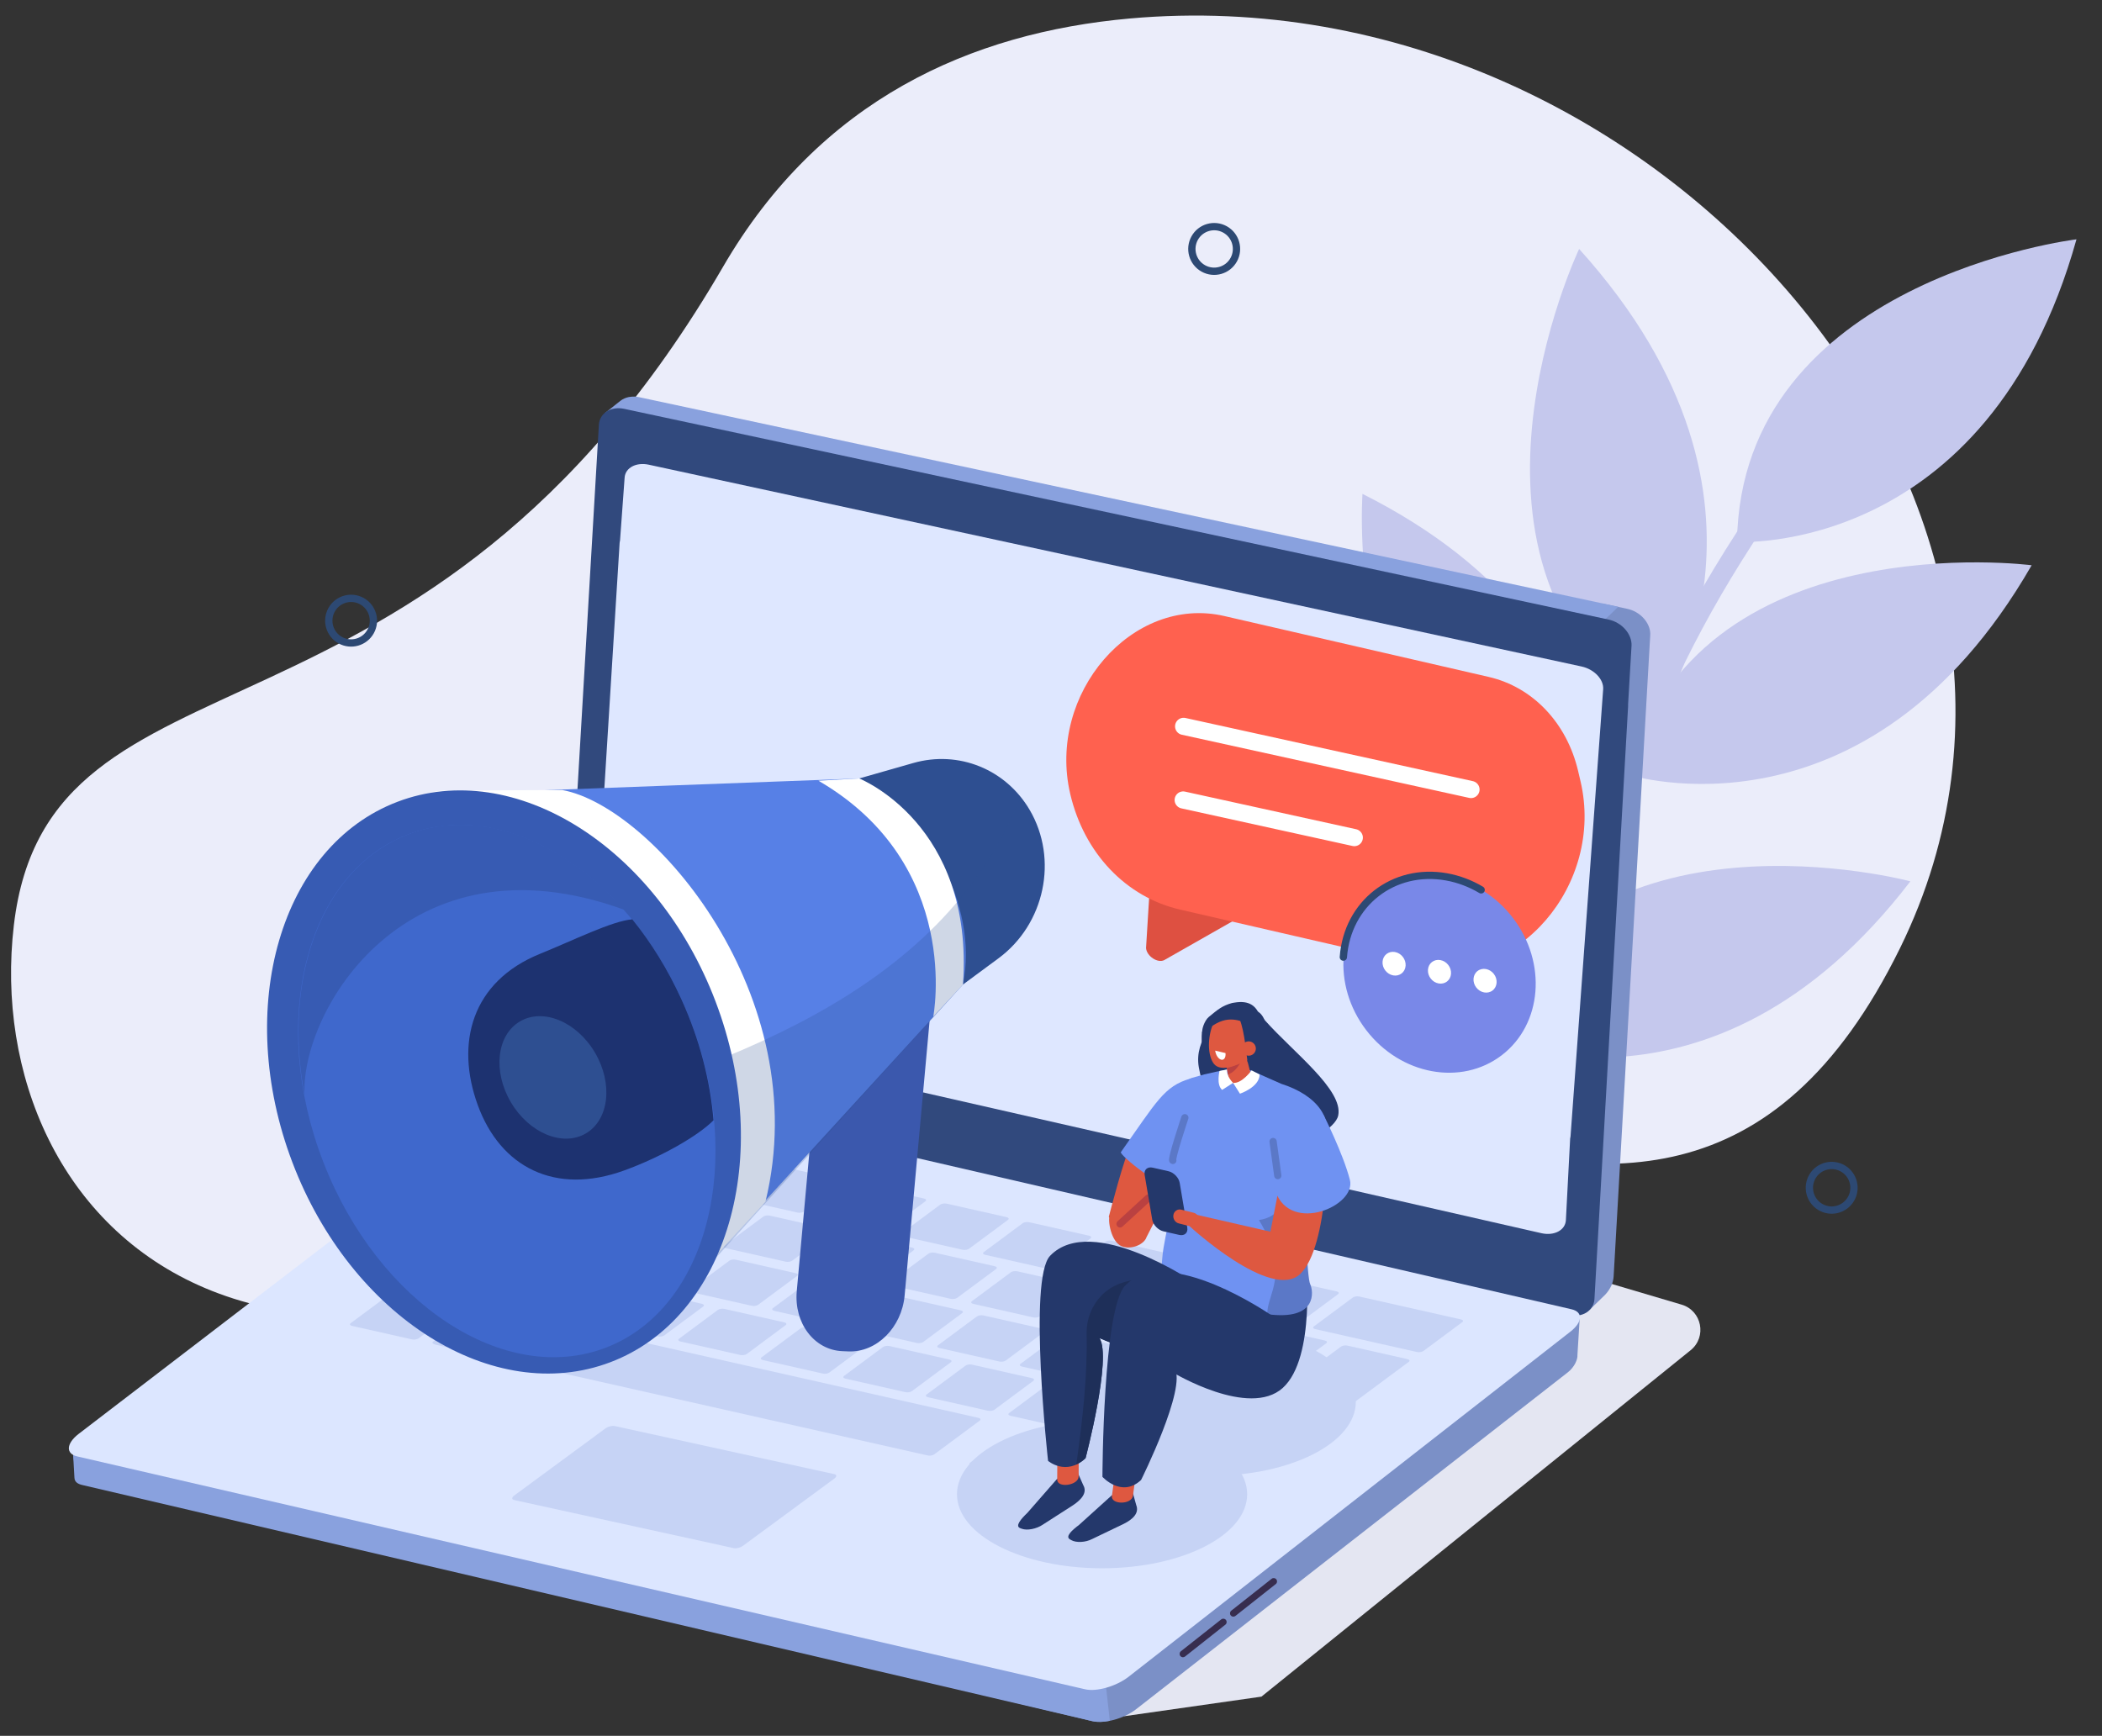 <?xml version="1.0" encoding="utf-8"?>
<!-- Generator: Adobe Illustrator 27.5.0, SVG Export Plug-In . SVG Version: 6.00 Build 0)  -->
<svg version="1.1" id="Layer_1" xmlns="http://www.w3.org/2000/svg" xmlns:xlink="http://www.w3.org/1999/xlink" x="0px" y="0px"
	 viewBox="0 0 1080 892" style="enable-background:new 0 0 1080 892;" xml:space="preserve">
<rect x="0" y="0" width="1080" height="892" fill="#333333" stroke="none"/>
<style type="text/css">
	.st0{fill:#EBEDFA;}
	
		.st1{fill-rule:evenodd;clip-rule:evenodd;fill:none;stroke:#2D4973;stroke-width:3.748;stroke-linecap:round;stroke-miterlimit:10;}
	.st2{fill:#C5C8ED;}
	.st3{fill:#E4E6F2;}
	.st4{fill:#7B90C7;}
	.st5{fill:#89A1DE;}
	.st6{fill:#31497D;}
	.st7{fill:#DCE6FF;}
	.st8{fill:#C6D3F5;}
	.st9{fill:#DEE7FF;}
	.st10{fill:#372D4F;}
	.st11{fill:#3B58AD;}
	.st12{fill:#2E4F91;}
	.st13{fill:#5780E6;}
	.st14{fill:#FFFFFF;}
	.st15{opacity:0.23;fill:#2E4F91;}
	.st16{fill:#375BB3;}
	.st17{fill:#3F68CC;}
	.st18{fill:#1D3270;}
	.st19{fill:#DE5840;}
	.st20{fill:#24386B;}
	.st21{fill:#6F92F2;}
	.st22{fill:#BA4141;}
	.st23{fill:#5B78C7;}
	.st24{fill:#1E2F59;}
	.st25{fill:none;stroke:#BA4141;stroke-width:3.724;stroke-linecap:round;stroke-linejoin:round;stroke-miterlimit:10;}
	.st26{fill:none;stroke:#5B78C7;stroke-width:3.724;stroke-linecap:round;stroke-linejoin:round;stroke-miterlimit:10;}
	.st27{fill:#DE5041;}
	.st28{fill:#FF614F;}
	.st29{fill:none;stroke:#FFFFFF;stroke-width:8.806;stroke-linecap:round;stroke-linejoin:round;stroke-miterlimit:10;}
	.st30{fill:#7988E8;}
	.st31{fill:none;stroke:#2D4973;stroke-width:3.748;stroke-linecap:round;stroke-miterlimit:10;}
</style>
<path class="st0" d="M976.19,487.3c112.19-228-124.51-502.04-395.67-477.8c-81.74,7.31-159.13,41.71-209.03,127.61
	C217.94,401.43,25,323.11,7.12,475.44s130.65,315.41,449.57,89.33C616.66,451.38,847.9,748.01,976.19,487.3z"/>
<ellipse transform="matrix(0.485 -0.875 0.875 0.485 -186.088 321.971)" class="st1" cx="180.24" cy="318.93" rx="11.46" ry="11.46"/>
<ellipse transform="matrix(0.485 -0.875 0.875 0.485 209.267 611.481)" class="st1" cx="623.65" cy="128.12" rx="11.46" ry="11.46"/>
<ellipse transform="matrix(0.344 -0.939 0.939 0.344 44.723 1283.914)" class="st1" cx="940.77" cy="609.97" rx="11.46" ry="11.46"/>
<g>
	<g>
		<path class="st2" d="M892.46,278.48c0,0,128.75,7.82,174.43-155.5C1066.89,122.99,894.35,143.77,892.46,278.48z"/>
	</g>
	<g>
		<path class="st2" d="M819.17,454.82c0,0,32.38-124.85-119.13-201.03C700.05,253.79,687.34,427.12,819.17,454.82z"/>
	</g>
	<g>
		<path class="st2" d="M836.43,398.06c0,0,122.83,39.38,207.43-107.59C1043.86,290.46,871.53,267.99,836.43,398.06z"/>
	</g>
	<g>
		<path class="st2" d="M761.74,532.28c0,0,116.61,55.18,219.81-79.39C981.55,452.89,813.63,407.96,761.74,532.28z"/>
	</g>
	<g>
		<path class="st2" d="M851.34,368.67c0,0,78.72-109.31-39.99-240.74C811.34,127.93,733.46,291.86,851.34,368.67z"/>
	</g>
	<g>
		<path class="st2" d="M805.73,510.32c-0.16-0.02-0.32-0.05-0.48-0.08c-2.7-0.61-4.4-3.29-3.79-5.99
			c25.72-114.51,53.16-188.34,139.52-298.24c1.71-2.18,4.85-2.56,7.05-0.84c2.17,1.71,2.55,4.86,0.84,7.04
			c-85.18,108.38-112.24,181.23-137.63,294.24C810.67,508.98,808.26,510.64,805.73,510.32z"/>
	</g>
</g>
<g>
	<path class="st3" d="M577.57,881.92l70.56-10.07l220.51-178.01c8.46-6.83,5.78-20.34-4.64-23.43L760.9,639.9L577.57,881.92z"/>
	<path class="st4" d="M847.9,325.62c-0.02-1.37-0.34-2.72-0.87-3.98c0-0.01-0.01-0.02-0.01-0.03c-1.46-3.44-4.36-6.17-7.74-7.7
		c-0.72-0.33-1.47-0.6-2.24-0.81c-0.27-0.08-0.54-0.15-0.82-0.21c-0.04-0.01-12.21-2.61-12.25-2.62l-13.19,10.77
		c1.97,0.46,13.87,2.04,15.55,3.16c5.04,2.28,9.19,7.44,8.56,13.21l-2.22,37.79c-0.77-0.16-8.93,11.64-8.67,11.78
		c0.03,0.02-8.02,281.82-8.02,281.82c-0.08,1.28-0.14,4.94,1.05,3.99l7.73-7.5c2.6-2.77,4.13-6.08,4.32-9.34l18.62-326.34
		c0.09-1.74,0.22-3.18,0.2-3.93C847.91,325.67,847.9,325.65,847.9,325.62z"/>
	<path class="st5" d="M831.47,311.81L330.22,204.49h0c0,0-0.02-0.01-0.03-0.01l-0.75-0.16l-0.01,0c-1.79-0.4-2.83-0.58-4.53-0.51
		l-0.01,0c-0.59,0.03-1.18,0.1-1.76,0.21c-1.6,0.32-3.14,0.98-4.42,1.99l-7.96,6.32c0,0,3.44,1.54,7.58,2.66l0,0l502.02,107.49
		L831.47,311.81z M325.66,206.39L325.66,206.39L325.66,206.39L325.66,206.39z"/>
	<path class="st6" d="M826.49,318.38L320.76,210.1c-6.86-1.47-12.71,2.21-13.06,8.23l-16.02,272.91c-0.02,0.3-0.01,0.6,0,0.91
		l-3.81,61.96c-0.35,6.02,5.71,11.91,12.57,13.38l505.72,108.28c6.86,1.47,12.71-2.21,13.06-8.23l17.29-304.56
		c0.02-0.36,0.02-0.72,0-1.08l1.76-29.97C838.63,325.91,833.36,319.85,826.49,318.38z"/>
	<path class="st4" d="M811.74,675.83l-15.85,16.35l-4.8-7.01l-497.6-114.99c-5.99-1.38-17.36,1.85-23.69,6.8L72.58,730.38
		l-0.25-2.82L42.16,748.5l-4.54-0.41l1.71,12.22c0.73,2.58,2.88-0.54,4.91-0.07l517.04,124.23c5.99,1.39,16.11-1.21,22.44-6.15
		l221.79-173.1c3.46-2.7,5.16-6.71,4.97-8.89L811.74,675.83z"/>
	<path class="st5" d="M293.49,570.18c-5.99-1.38-17.36,1.85-23.69,6.8L72.58,730.38l-0.25-2.82L42.16,748.5l-4.77-4.22l0.85,14.98
		c0.04,2.47,2.04,3.38,4.07,3.85l518.97,121.35c2.47,0.57,5.63,0.47,8.94-0.2l-13.89-124.76
		C559.79,756.82,293.49,570.18,293.49,570.18z"/>
	<path class="st7" d="M557.51,868.07L39.7,748.42c-5.99-1.38-5.72-6.56,0.61-11.51L271.45,559.8c6.33-4.94,17.29-6.87,23.28-5.48
		L807.46,672.8c5.99,1.38,5.72,6.56-0.61,11.51L579.92,861.6C573.59,866.55,563.5,869.46,557.51,868.07z"/>
	<g>
		<g>
			<path class="st8" d="M328.49,603.55c-0.72,0.53-2.21,0.77-3.32,0.52l-30.8-6.94c-1.11-0.25-1.43-0.89-0.71-1.42l19.97-14.82
				c0.72-0.54,2.21-0.77,3.32-0.52l30.8,6.93c1.11,0.25,1.43,0.89,0.7,1.42L328.49,603.55z"/>
			<path class="st8" d="M364.81,638.33c-0.73,0.54-2.21,0.77-3.33,0.52l-30.79-6.93c-1.11-0.25-1.42-0.89-0.69-1.43l19.97-14.82
				c0.71-0.53,2.19-0.76,3.3-0.51l30.79,6.93c1.13,0.25,1.43,0.89,0.72,1.42L364.81,638.33z"/>
			<path class="st8" d="M347.35,661c-0.72,0.54-2.21,0.76-3.31,0.51l-30.8-6.94c-1.09-0.25-1.44-0.88-0.71-1.42l19.98-14.82
				c0.71-0.52,2.22-0.75,3.31-0.51l30.8,6.94c1.11,0.25,1.42,0.89,0.72,1.41L347.35,661z"/>
			<path class="st8" d="M299.09,676.73c-0.71,0.53-2.2,0.76-3.31,0.52l-30.8-6.94c-1.1-0.25-1.41-0.89-0.7-1.42l19.97-14.82
				c0.72-0.53,2.22-0.77,3.31-0.52l30.8,6.94c1.1,0.25,1.41,0.89,0.69,1.42L299.09,676.73z"/>
			<path class="st8" d="M215.01,687.76c-0.72,0.53-2.21,0.77-3.32,0.52l-30.79-6.93c-1.11-0.25-1.43-0.89-0.71-1.42l23.45-17.4
				c0.7-0.52,2.21-0.76,3.32-0.51l30.8,6.94c1.11,0.25,1.41,0.9,0.71,1.42L215.01,687.76z"/>
			<path class="st8" d="M268.11,699.71c-0.72,0.53-2.49,0.7-3.95,0.37L223.82,691c-1.44-0.33-2.05-1.03-1.33-1.56l23.45-17.4
				c0.7-0.52,2.49-0.7,3.94-0.37l40.35,9.09c1.46,0.33,2.04,1.04,1.34,1.56L268.11,699.71z"/>
			<path class="st8" d="M533.17,759.58c-0.6,0.44-1.99,0.6-3.1,0.35l-30.77-6.93c-1.12-0.25-1.55-0.82-0.95-1.26l8.67-6.43
				c0.59-0.44,2-0.6,3.12-0.35l30.77,6.93c1.11,0.25,1.52,0.82,0.93,1.26L533.17,759.58z"/>
			<path class="st8" d="M574.33,769.36c-0.6,0.44-1.99,0.6-3.1,0.35l-30.77-6.93c-1.12-0.25-1.55-0.82-0.95-1.26l8.67-6.43
				c0.59-0.44,2-0.6,3.12-0.35l30.77,6.93c1.11,0.25,1.52,0.82,0.93,1.26L574.33,769.36z"/>
			<path class="st8" d="M617.94,778.71c-0.58,0.43-1.95,0.57-3.06,0.32l-30.78-6.93c-1.1-0.25-1.56-0.8-0.98-1.23l8.35-6.2
				c0.57-0.42,1.97-0.57,3.07-0.32l30.78,6.93c1.11,0.25,1.54,0.81,0.97,1.23L617.94,778.71z"/>
			<path class="st8" d="M590.77,757.42c-0.58,0.43-1.95,0.57-3.06,0.32l-30.78-6.93c-1.1-0.25-1.56-0.8-0.98-1.23l8.35-6.2
				c0.57-0.42,1.97-0.57,3.07-0.32l30.78,6.93c1.11,0.25,1.54,0.81,0.97,1.23L590.77,757.42z"/>
			<path class="st8" d="M479.94,747.4c-0.72,0.53-2.22,0.76-3.33,0.51l-200.39-45.13c-1.09-0.25-1.43-0.89-0.71-1.42l23.45-17.4
				c0.7-0.52,2.23-0.76,3.32-0.51l200.39,45.13c1.11,0.25,1.43,0.9,0.73,1.42L479.94,747.4z"/>
			<path class="st8" d="M262.53,694.79c-0.04,0.03-0.19,0.04-0.32,0.01l-23.54-5.3c-0.13-0.03-0.2-0.08-0.16-0.11l1.46-1.08
				c0.04-0.03,0.19-0.04,0.32-0.01l23.54,5.3c0.13,0.03,0.2,0.08,0.16,0.11L262.53,694.79z"/>
			<path class="st8" d="M202.13,679.06c-0.04,0.03-0.13,0.05-0.18,0.04l-9.99-2.25c-0.05-0.01-0.06-0.05-0.02-0.08l1.46-1.08
				c0.04-0.03,0.13-0.05,0.18-0.04l9.99,2.25c0.06,0.01,0.06,0.05,0.02,0.08L202.13,679.06z"/>
			<path class="st8" d="M341.3,686.22c-0.71,0.53-2.2,0.76-3.32,0.51l-30.79-6.93c-1.09-0.25-1.43-0.89-0.71-1.42l19.97-14.82
				c0.72-0.53,2.23-0.76,3.33-0.52l30.79,6.93c1.12,0.25,1.42,0.89,0.71,1.43L341.3,686.22z"/>
			<path class="st8" d="M383.7,695.77c-0.71,0.53-2.21,0.76-3.31,0.52l-30.79-6.93c-1.1-0.25-1.43-0.89-0.72-1.42l19.97-14.82
				c0.72-0.53,2.22-0.77,3.33-0.52l30.79,6.93c1.09,0.25,1.41,0.89,0.69,1.42L383.7,695.77z"/>
			<path class="st8" d="M426.1,705.32c-0.71,0.53-2.21,0.76-3.31,0.52L392,698.9c-1.1-0.25-1.41-0.89-0.7-1.42l19.97-14.82
				c0.72-0.53,2.21-0.77,3.31-0.52l30.8,6.94c1.1,0.25,1.41,0.89,0.69,1.42L426.1,705.32z"/>
			<path class="st8" d="M468.51,714.87c-0.71,0.53-2.2,0.77-3.31,0.52l-30.8-6.94c-1.11-0.25-1.43-0.89-0.71-1.42l19.97-14.82
				c0.72-0.53,2.21-0.77,3.33-0.52l30.8,6.94c1.11,0.25,1.41,0.89,0.7,1.42L468.51,714.87z"/>
			<path class="st8" d="M510.92,724.42c-0.71,0.53-2.22,0.76-3.33,0.51L476.8,718c-1.1-0.25-1.41-0.89-0.7-1.42l19.97-14.82
				c0.72-0.53,2.21-0.77,3.31-0.52l30.79,6.93c1.11,0.25,1.44,0.9,0.72,1.43L510.92,724.42z"/>
			<path class="st8" d="M553.32,733.95c-0.71,0.53-2.21,0.76-3.32,0.51l-30.79-6.93c-1.11-0.25-1.43-0.89-0.71-1.42l19.97-14.82
				c0.72-0.53,2.22-0.77,3.33-0.52l30.79,6.93c1.1,0.25,1.42,0.89,0.7,1.42L553.32,733.95z"/>
			<path class="st8" d="M648.83,755.46c-0.71,0.53-2.21,0.76-3.32,0.51l-83.9-18.89c-1.11-0.25-1.42-0.89-0.71-1.42l19.97-14.82
				c0.72-0.53,2.21-0.77,3.32-0.52l83.9,18.89c1.11,0.25,1.42,0.89,0.7,1.42L648.83,755.46z"/>
			<path class="st8" d="M389.55,670.49c-0.72,0.54-2.18,0.77-3.3,0.52l-30.8-6.94c-1.11-0.25-1.43-0.88-0.7-1.42l19.98-14.82
				c0.71-0.52,2.19-0.76,3.3-0.51l30.8,6.94c1.11,0.25,1.41,0.89,0.7,1.41L389.55,670.49z"/>
			<path class="st8" d="M431.96,680.04c-0.72,0.54-2.21,0.76-3.31,0.51l-30.81-6.94c-1.1-0.25-1.42-0.88-0.7-1.41l19.98-14.82
				c0.71-0.52,2.2-0.76,3.29-0.51l30.81,6.94c1.1,0.25,1.42,0.89,0.71,1.41L431.96,680.04z"/>
			<path class="st8" d="M474.36,689.59c-0.72,0.54-2.21,0.76-3.31,0.51l-30.79-6.93c-1.09-0.25-1.44-0.88-0.72-1.42l19.98-14.82
				c0.71-0.52,2.22-0.75,3.32-0.51l30.79,6.93c1.1,0.25,1.42,0.89,0.72,1.41L474.36,689.59z"/>
			<path class="st8" d="M516.76,699.13c-0.72,0.54-2.2,0.76-3.31,0.51l-30.79-6.93c-1.11-0.25-1.44-0.88-0.71-1.42l19.98-14.82
				c0.71-0.52,2.2-0.76,3.31-0.51l30.79,6.93c1.1,0.25,1.42,0.89,0.71,1.41L516.76,699.13z"/>
			<path class="st8" d="M559.18,708.67c-0.72,0.54-2.21,0.76-3.31,0.51l-30.81-6.94c-1.11-0.25-1.43-0.88-0.7-1.42l19.98-14.82
				c0.71-0.52,2.19-0.76,3.3-0.51l30.81,6.94c1.1,0.25,1.42,0.89,0.71,1.41L559.18,708.67z"/>
			<path class="st8" d="M601.57,718.22c-0.72,0.54-2.2,0.76-3.3,0.51l-30.78-6.93c-1.12-0.25-1.45-0.88-0.72-1.42l19.98-14.82
				c0.71-0.52,2.2-0.76,3.32-0.51l30.78,6.93c1.1,0.25,1.41,0.89,0.71,1.41L601.57,718.22z"/>
			<path class="st8" d="M643.97,727.77c-0.72,0.54-2.2,0.76-3.3,0.51l-30.81-6.94c-1.1-0.25-1.42-0.88-0.69-1.41l19.98-14.82
				c0.71-0.52,2.19-0.76,3.29-0.51l30.81,6.94c1.1,0.25,1.41,0.89,0.71,1.41L643.97,727.77z"/>
			<path class="st8" d="M407.02,647.82c-0.73,0.54-2.21,0.77-3.33,0.52l-30.79-6.93c-1.1-0.25-1.41-0.88-0.68-1.42l19.97-14.82
				c0.71-0.53,2.2-0.76,3.29-0.51l30.79,6.93c1.11,0.25,1.42,0.89,0.71,1.42L407.02,647.82z"/>
			<path class="st8" d="M449.41,657.36c-0.73,0.54-2.22,0.77-3.31,0.52l-30.79-6.93c-1.11-0.25-1.43-0.89-0.7-1.43l19.97-14.82
				c0.71-0.53,2.2-0.76,3.31-0.51l30.79,6.93c1.1,0.25,1.41,0.89,0.7,1.41L449.41,657.36z"/>
			<path class="st8" d="M491.82,666.91c-0.73,0.54-2.22,0.77-3.33,0.52l-30.79-6.93c-1.1-0.25-1.41-0.89-0.69-1.43l19.97-14.82
				c0.71-0.53,2.2-0.76,3.3-0.51l30.79,6.93c1.12,0.25,1.43,0.89,0.72,1.42L491.82,666.91z"/>
			<path class="st8" d="M534.21,676.46c-0.73,0.54-2.2,0.77-3.31,0.52l-30.8-6.94c-1.11-0.25-1.43-0.89-0.7-1.43l19.97-14.82
				c0.71-0.53,2.2-0.76,3.31-0.51l30.8,6.94c1.11,0.25,1.41,0.89,0.7,1.41L534.21,676.46z"/>
			<path class="st8" d="M576.63,686c-0.73,0.54-2.22,0.77-3.31,0.53l-30.8-6.94c-1.11-0.25-1.42-0.89-0.69-1.43l19.97-14.82
				c0.71-0.53,2.19-0.76,3.31-0.51l30.8,6.94c1.09,0.25,1.4,0.89,0.7,1.41L576.63,686z"/>
			<path class="st8" d="M619.04,695.55c-0.73,0.54-2.22,0.77-3.34,0.52l-30.79-6.93c-1.09-0.25-1.42-0.89-0.69-1.43l19.97-14.82
				c0.71-0.53,2.21-0.76,3.3-0.51l30.79,6.93c1.12,0.25,1.43,0.89,0.72,1.42L619.04,695.55z"/>
			<path class="st8" d="M661.43,705.09c-0.73,0.54-2.22,0.77-3.32,0.52l-30.8-6.94c-1.11-0.25-1.42-0.89-0.69-1.43l19.97-14.82
				c0.71-0.53,2.2-0.76,3.31-0.51l30.8,6.94c1.1,0.25,1.41,0.89,0.71,1.41L661.43,705.09z"/>
			<path class="st8" d="M322.41,628.78c-0.73,0.54-2.22,0.77-3.33,0.52l-52.21-11.76c-1.11-0.25-1.43-0.89-0.7-1.43l19.97-14.82
				c0.71-0.53,2.2-0.76,3.31-0.51l52.21,11.76c1.11,0.25,1.43,0.89,0.72,1.42L322.41,628.78z"/>
			<path class="st8" d="M731.34,694.24c-0.72,0.53-2.21,0.77-3.32,0.52L675.8,683c-1.09-0.25-1.42-0.89-0.7-1.42l19.97-14.82
				c0.72-0.54,2.23-0.76,3.32-0.52L750.6,678c1.11,0.25,1.43,0.89,0.7,1.42L731.34,694.24z"/>
			<path class="st8" d="M304.94,651.45c-0.72,0.54-2.19,0.76-3.31,0.51l-62.25-14.02c-1.11-0.25-1.44-0.88-0.71-1.42l19.98-14.82
				c0.71-0.52,2.2-0.76,3.31-0.51l62.25,14.02c1.12,0.25,1.42,0.89,0.72,1.41L304.94,651.45z"/>
			<path class="st8" d="M256.7,667.19c-0.71,0.53-2.21,0.76-3.32,0.51l-41.5-9.35c-1.11-0.25-1.42-0.89-0.71-1.42l19.97-14.82
				c0.72-0.53,2.21-0.77,3.32-0.52l41.5,9.35c1.11,0.25,1.42,0.89,0.71,1.43L256.7,667.19z"/>
			<path class="st8" d="M370.88,613.1c-0.72,0.53-2.2,0.77-3.33,0.52l-30.77-6.93c-1.11-0.25-1.43-0.89-0.71-1.42l19.97-14.82
				c0.72-0.54,2.21-0.77,3.32-0.52l30.77,6.93c1.12,0.25,1.44,0.89,0.71,1.43L370.88,613.1z"/>
			<path class="st8" d="M413.1,622.59c-0.72,0.53-2.22,0.77-3.33,0.52l-30.8-6.93c-1.1-0.25-1.42-0.89-0.7-1.42l19.97-14.82
				c0.72-0.54,2.22-0.77,3.32-0.52l30.8,6.94c1.11,0.25,1.43,0.89,0.71,1.42L413.1,622.59z"/>
			<path class="st8" d="M455.48,632.13c-0.72,0.53-2.19,0.77-3.31,0.52l-30.79-6.93c-1.1-0.25-1.42-0.89-0.7-1.42l19.97-14.82
				c0.72-0.54,2.21-0.77,3.31-0.52l30.79,6.93c1.11,0.25,1.42,0.88,0.69,1.42L455.48,632.13z"/>
			<path class="st8" d="M497.9,641.69c-0.72,0.53-2.22,0.77-3.32,0.52l-30.78-6.93c-1.12-0.25-1.43-0.89-0.71-1.42l19.97-14.82
				c0.72-0.54,2.21-0.77,3.33-0.52l30.78,6.93c1.11,0.25,1.43,0.89,0.71,1.42L497.9,641.69z"/>
			<path class="st8" d="M540.29,651.23c-0.72,0.53-2.19,0.77-3.31,0.52l-30.79-6.93c-1.12-0.25-1.43-0.89-0.71-1.42l19.97-14.82
				c0.72-0.54,2.21-0.77,3.33-0.52l30.79,6.93c1.12,0.25,1.41,0.88,0.69,1.42L540.29,651.23z"/>
			<path class="st8" d="M582.71,660.77c-0.72,0.53-2.22,0.77-3.31,0.52l-30.81-6.94c-1.1-0.25-1.41-0.89-0.69-1.42l19.97-14.82
				c0.72-0.54,2.21-0.77,3.31-0.52l30.81,6.94c1.1,0.25,1.42,0.88,0.69,1.42L582.71,660.77z"/>
			<path class="st8" d="M625.12,670.32c-0.72,0.53-2.21,0.77-3.32,0.52L591,663.9c-1.11-0.25-1.43-0.89-0.71-1.43l19.97-14.82
				c0.72-0.54,2.22-0.77,3.33-0.52l30.79,6.93c1.11,0.25,1.43,0.89,0.7,1.42L625.12,670.32z"/>
			<path class="st8" d="M667.5,679.86c-0.72,0.53-2.2,0.77-3.3,0.52l-30.82-6.94c-1.09-0.25-1.41-0.88-0.69-1.42l19.97-14.82
				c0.72-0.54,2.21-0.77,3.3-0.52l30.82,6.94c1.1,0.25,1.41,0.88,0.69,1.42L667.5,679.86z"/>
			<path class="st8" d="M692.3,691.47c-0.51-0.11-1.14-0.14-1.8-0.03c-0.65,0.1-1.16,0.3-1.5,0.55l-19.97,14.82
				c-0.34,0.25-0.49,0.54-0.35,0.82c0.15,0.27,0.52,0.49,1.03,0.6l8.04,1.81l-26.19,19.43c-0.34,0.25-0.47,0.55-0.33,0.82
				c0.14,0.28,0.52,0.48,1.04,0.6l20.75,4.67c0.52,0.12,1.15,0.14,1.8,0.04c0.65-0.1,1.18-0.3,1.52-0.55l47.48-35.23
				c0.34-0.25,0.47-0.54,0.32-0.81c-0.14-0.28-0.52-0.49-1.04-0.61L692.3,691.47z"/>
			<path class="st8" d="M251.06,660.37c-0.04,0.03-0.19,0.04-0.32,0.01l-23.54-5.3c-0.13-0.03-0.2-0.08-0.16-0.11l1.46-1.08
				c0.04-0.03,0.19-0.04,0.32-0.01l23.54,5.3c0.13,0.03,0.2,0.08,0.16,0.11L251.06,660.37z"/>
		</g>
	</g>
	<path class="st8" d="M377.02,795.55l-112.87-24.73c-1.31-0.29-1.3-1.31,0-2.27l46.92-34.53c1.31-0.96,3.45-1.52,4.75-1.23
		l112.87,24.73c1.31,0.29,1.3,1.31,0,2.27l-46.92,34.53C380.47,795.28,378.33,795.84,377.02,795.55z"/>
	<path class="st9" d="M812.59,342.49L333.37,238.8c-6.5-1.41-12.07,1.55-12.44,6.61l-2.35,32.22c-0.1,0.39-0.18,0.79-0.21,1.2
		l-14.37,230.95c-0.37,5.06,7.3,14.54,13.8,15.95l474.3,108c6.5,1.41,12.08-1.55,12.44-6.61l2.2-42.13c0.1-0.39,0.18-0.79,0.21-1.21
		L823.7,354.2C824.07,349.14,819.1,343.9,812.59,342.49z"/>
	<path class="st10" d="M633.71,830.75c-0.52,0.01-1.03-0.22-1.37-0.65c-0.59-0.75-0.46-1.83,0.28-2.42l20.73-16.38
		c0.75-0.59,1.83-0.46,2.42,0.28c0.59,0.75,0.46,1.83-0.28,2.42l-20.73,16.38C634.45,830.63,634.08,830.75,633.71,830.75z"/>
	<path class="st10" d="M607.82,851.61c-0.52,0.01-1.03-0.22-1.37-0.65c-0.59-0.75-0.46-1.83,0.28-2.42l20.73-16.38
		c0.75-0.59,1.83-0.46,2.42,0.28c0.59,0.75,0.46,1.83-0.28,2.42l-20.73,16.38C608.56,851.48,608.18,851.6,607.82,851.61z"/>
</g>
<g>
	<path class="st11" d="M432.79,694.32l3.18,0.13c14.43,0.59,27.33-12.28,28.83-28.74l12.82-141.1c1.5-16.46-8.99-30.28-23.41-30.86
		l-3.18-0.13c-14.43-0.59-27.33,12.28-28.83,28.74l-12.82,141.1C407.88,679.92,418.36,693.73,432.79,694.32z"/>
	<path class="st12" d="M441.45,400.03l27.79-7.94c23.24-6.64,47.51,3.15,59.81,24.11l0,0c14.81,25.25,7.79,58.66-16.02,76.24
		l-18.27,13.49L441.45,400.03z"/>
	<path class="st13" d="M227.9,408l213.55-7.97c33.58,17.28,61.77,64.5,53.32,105.91l-169.3,185.09c-4.14,5.03-13.38,6.82-15.13,2.92
		L187.99,431.87C186.25,427.97,221.45,407.88,227.9,408z"/>
	<path class="st14" d="M227.65,406.26l61.24-0.28c46.4,8.34,130.15,105.7,104.41,211.54l-67.83,73.51
		c-4.14,5.03-13.38,6.82-15.13,2.92L188.41,422.18C186.67,418.28,221.21,406.14,227.65,406.26z"/>
	<path class="st14" d="M441.45,400.03c0,0,59.17,23.29,53.32,105.91l-15.27,16.52c0,0,15.29-78.12-58.98-121.27L441.45,400.03z"/>
	<path class="st15" d="M511.57,491.04c23.81-17.58,30.83-51,16.02-76.24l0,0c-1-1.71-2.11-3.31-3.27-4.87
		c-41.86,102.28-152.06,138.21-265.38,171.1l49.93,111.51c1.75,3.9,13.65,4.42,17.79-0.61l167.89-185.74L511.57,491.04z"/>
	
		<ellipse transform="matrix(0.935 -0.355 0.355 0.935 -180.589 128.356)" class="st16" cx="259.09" cy="555.74" rx="116.29" ry="154.01"/>
	
		<ellipse transform="matrix(0.932 -0.362 0.362 0.932 -185.448 132.571)" class="st17" cx="260.63" cy="560.58" rx="101.09" ry="141.34"/>
	<path class="st18" d="M324.87,472.43c-10.23,0.74-30.54,10.89-47.27,17.65c-35.43,14.31-43.69,46.12-32.11,77.84
		c11.59,31.72,39.56,46.52,75.29,33.51c19.21-6.99,37.91-17.78,45.81-25.74c-1.66-20.28-7.07-41.54-16.55-62.33
		C343.1,498.12,334.54,484.38,324.87,472.43z"/>
	
		<ellipse transform="matrix(0.862 -0.508 0.508 0.862 -241.706 220.783)" class="st12" cx="283.82" cy="553.42" rx="25.07" ry="33.37"/>
	<path class="st16" d="M205.74,430.39c-41.53,18.84-60.27,73.62-49.26,132.21c-2.16-42.73,52.35-135.94,164.37-95.04l0,0
		C287.46,429.9,242.67,413.64,205.74,430.39z"/>
</g>
<g>
	<ellipse class="st8" cx="566.24" cy="767.86" rx="74.55" ry="38.03"/>
	<ellipse class="st8" cx="622.06" cy="720.36" rx="74.55" ry="38.03"/>
	<g>
		<path class="st19" d="M581.14,588.6c-2.86,3.32-11.45,36.72-11.45,36.72l10.41,11.23c0,0,8.42-7.56,7.95-8.11
			c-0.47-0.55,23.66-38.91,23.66-38.91L581.14,588.6z"/>
		<path class="st20" d="M670.9,648.61c0,0,5.42,49.05-11.84,64.62c-17.27,15.57-56.12-7.79-56.12-7.79l-2-28.11l4.82-34.98
			L670.9,648.61z"/>
		<path class="st20" d="M626.86,522.61c0,0,8.59-14.53,23.16,1.83c14.57,16.36,40.19,35.62,37.56,48.73
			c-2.62,13.11-57,30.62-57,30.62s-11.91-40.5-14.62-55.31S626.86,522.61,626.86,522.61z"/>
		<path class="st21" d="M618.77,552.1c1.67-0.4,10.62-2.49,12.33-2.39c7.91,0.44,11.02-0.13,11.83,0.43l15.4,6.81
			c17.83,5.63,28.67,18.15,20.96,33.22c0,0-17.36,25.99-18.13,37.09c-0.67,9.59,7.35,24.78,8.86,27.93
			c1.96,4.07-11.91,28.52-48.78,22.8c-29.03-4.5-25.24-16.39-23.99-32.26c0.79-9.98,7.95-36.41,8.12-44.34s-5.66-14.11-0.92-26.67
			c2.92-7.74-2.03-9.42-0.6-13.06c0.87-2.21,6.32-7.23,8.63-7.79L618.77,552.1z"/>
		<path class="st19" d="M637.25,557.41l-0.91-0.9c-2.31,0.63-4.37,0.36-4.86-1.93l-2.77-12.89c-0.49-2.29,0.99-4.67,3.3-5.3
			l0.68-0.19c2.31-0.63,5.94-0.14,6.44,2.14l3.52,13.59C643.13,554.23,639.55,556.78,637.25,557.41z"/>
		<path class="st22" d="M630.25,548.59c0,0,5.63-0.51,9.01-6.32c0,0-3.26,8.52-8.35,9.81L630.25,548.59z"/>
		<path class="st20" d="M617.59,530.14c0,0-1.92,14.05,6.23,16.67c8.16,2.63,8.84-25.9,8.84-25.9L617.59,530.14z"/>
		<path class="st19" d="M640.9,521.38c-2.2-3.44-5.37-4.01-8.23-1.97c-2.91-1.18-6.31,0.66-8.7,5.24c-3.32,6.37-3.9,16.41-0.7,21.43
			c1.4,2.19,3.52,2.64,5.51,2.65c1.86,0.01,3.73-0.38,5.49-1.09c6.32-2.51,6.47-1.57,8.68-5.82
			C646.28,535.45,644.1,526.4,640.9,521.38z"/>
		<path class="st20" d="M636.89,523.71c2.64,6.06,3.7,20.19,4.14,22.05c0,0,12.86-1.09,10.36-15.54c-3.12-18-12.92-8.28-12.92-8.28
			L636.89,523.71z"/>
		<path class="st20" d="M641.42,525.96c-7.18-2.52-13.12-4.5-23.51,5.24c-0.9-1.5,0.94-6.8,3.13-8.59
			c4.56-3.76,6.87-5.78,11.97-7.19l1.24-0.21c7.51-1.24,11.67,1.44,13.67,8.62c0.18,0.63,1.62,3.48,1.7,4.01l-2.46-0.68
			C647.73,531.44,645.72,525.12,641.42,525.96z"/>
		<g>
			<g>
				<path class="st14" d="M627.47,544.54L627.47,544.54c-1.46-0.34-2.85-2.43-3.1-4.65l5.28,1.25
					C629.91,543.37,628.93,544.89,627.47,544.54z"/>
			</g>
		</g>
		<path class="st19" d="M645.23,538.39c0.23,2.02-1.22,3.85-3.24,4.08c-2.02,0.23-3.85-1.22-4.08-3.24
			c-0.23-2.02,1.22-3.85,3.24-4.08C643.16,534.92,644.99,536.37,645.23,538.39z"/>
		<path class="st23" d="M673.13,659.78c-1.51-3.14-2.92-35.68-2.26-45.28c0.44-6.28-5.72-4.48-2.93-13.09
			c-9.67,17.51-10.06,23.79-21.11,25.53c16.79,27.43,3.75,38.4,4.34,48.39C677.13,678.79,674.87,663.38,673.13,659.78z"/>
		<path class="st19" d="M682.13,584.43c0,0,0.79,56.01-14.06,70.2c-14.86,14.19-56.9-24.55-56.9-24.55l2.23-6.16l39.33,9l9.48-48.48
			L682.13,584.43z"/>
		<g>
			<g>
				<path class="st14" d="M630.44,549.58l-3.86,0.75c0,0-1.77,7.16,1.37,9.74l5.62-3.63C633.56,556.45,630.04,553.13,630.44,549.58z
					"/>
			</g>
		</g>
		<path class="st14" d="M633.56,556.45l3.53,5.57c0,0,9.99-3.34,10.1-9.83l-4.13-2.16C643.05,550.02,638.1,556.94,633.56,556.45z"/>
		<path class="st21" d="M680.12,573.07c0,0,10.01,19.82,13.45,33.22c3.44,13.39-30.28,27.77-38.14,6.16
			c-7.86-21.61,2.68-35.23,2.68-35.23L680.12,573.07z"/>
		<path class="st19" d="M570.28,624.24l17.18-7.26l7.77,6.69l-6.14,12.04c-1.15,3.68-7.69,6.68-12.76,4.7
			C570.88,638.28,568.9,626.85,570.28,624.24z"/>
		<path class="st19" d="M601.23,619.36L601.23,619.36c0.74,3.32-0.69,6.43-3.17,6.91l-9.77-0.7c-2.49,0.48-0.8-0.11-1.54-3.44v0
			c-0.74-3.32-3.2-3.29,1.31-5.32l7.06-1.17c0.92-0.15,1.86-0.18,2.8,0C599.65,615.97,600.65,616.74,601.23,619.36z"/>
		<path class="st21" d="M621.81,584.65c0,0-3.19,13.06-17.07,25.14c-6.76,2.81-29.98-16.65-28.82-17.76
			c18.27-25.79,22.12-33.9,35.68-37.76L621.81,584.65z"/>
		<path class="st20" d="M527.92,777.35l15.06-17.23c2.42-1.66,5.46-2.83,9.16-2.94c1.66-0.05,1.75-1.33,1.87,0.19l2.56,5.79
			c2.17,3.73-0.73,7.33-5.28,10.35l-15.52,9.97c-3.19,2.19-8.07,3.13-10.83,2.08l-0.78-0.3
			C521.39,784.2,524.64,780.48,527.92,777.35z"/>
		<path class="st19" d="M554.2,758.7c-0.02,4.63-11.03,6.21-11.01,1.57l0.08-15.05l11.01-1.57L554.2,758.7z"/>
		<path class="st20" d="M614.29,659.5c0,0-53.19-36.53-74.74-14.2c-11.41,11.82-1.06,105.4-1.06,105.4s9.24,7.96,19.26-1.36
			c0,0,13.63-51.59,7.18-61.7l23.59,9.65L614.29,659.5z"/>
		<path class="st24" d="M614.29,659.5c0,0-2.31,6.2-12.28,1.13c-11-5.59-23.94-3.19-30.95,1.04c-8.26,4.99-12.98,14.18-12.76,23.83
			c0.49,21.12-2.02,43.86-5.29,67.01c1.46-0.58,3.04-1.59,4.73-3.17c0,0,13.63-51.59,7.18-61.7l23.59,9.65L614.29,659.5z"/>
		<path class="st20" d="M554.37,783.64l16.75-15.14c2.55-1.32,5.63-2.06,9.2-1.66c1.6,0.18,1.86-1.08,1.77,0.46l1.71,6.15
			c1.6,4.03-1.66,7.24-6.44,9.62l-16.24,7.8c-3.36,1.75-8.17,2-10.69,0.56l-0.71-0.41C547.19,789.58,550.8,786.31,554.37,783.64z"/>
		<path class="st19" d="M582.1,768.65c-0.63,4.63-11.43,4.67-10.8,0.04l2.05-15.06l10.8-0.03L582.1,768.65z"/>
		<path class="st20" d="M654.09,676.45c0,0-54.45-38.12-76.01-15.79c-11.41,11.82-11.65,98.24-11.65,98.24s9.83,10.96,19.85,1.63
			c0,0,23.63-47.42,17.18-57.54l23.59,9.65L654.09,676.45z"/>
		<line class="st25" x1="589.89" y1="615.71" x2="575.48" y2="628.92"/>
		<path class="st20" d="M605.86,634.58l-8.04-1.82c-2.74-0.62-5.35-3.31-5.8-5.98l-3.9-23.02c-0.45-2.67,1.42-4.35,4.16-3.73
			l8.04,1.82c2.74,0.62,5.35,3.31,5.8,5.98l3.9,23.02C610.47,633.52,608.6,635.2,605.86,634.58z"/>
		<path class="st19" d="M602.9,624.29L602.9,624.29c-0.36,1.94,0.86,3.91,2.71,4.37l6.43,1.61c1.85,0.46,3.65-0.75,4.01-2.69v0
			c0.36-1.94-0.86-3.91-2.71-4.37l-6.43-1.61C605.06,621.15,603.26,622.35,602.9,624.29z"/>
		<path class="st26" d="M602.59,596.32c-1.03-0.34,6.18-21.96,6.18-21.96"/>
		<line class="st26" x1="656.52" y1="604.1" x2="654.11" y2="586.6"/>
	</g>
</g>
<g>
	<path class="st27" d="M658.99,458.78l-60.83,34.6c-3.39,1.69-8.97-2.02-9.33-6.19l5.02-81.36L658.99,458.78z"/>
	<path class="st28" d="M606.32,467.41l124.01,28.56c48.79,11.24,94.2-41.25,81.74-94.49l-1.24-5.28
		c-5.79-24.71-23.3-43.14-45.94-48.35l-135.89-31.3c-47.23-10.88-91.18,39.93-79.11,91.45l0,0
		C556.98,438.36,578.5,461.01,606.32,467.41z"/>
	<line class="st29" x1="608.14" y1="373.25" x2="755.8" y2="405.71"/>
	<line class="st29" x1="607.91" y1="411.09" x2="695.84" y2="430.42"/>
</g>
<ellipse transform="matrix(0.794 -0.608 0.608 0.794 -151.597 553.127)" class="st30" cx="739.56" cy="500.03" rx="47.45" ry="52.58"/>
<path class="st14" d="M722.2,496.27c-0.24,3.32-3.09,5.54-6.36,4.96c-3.27-0.58-5.73-3.74-5.49-7.06s3.09-5.54,6.36-4.96
	C719.98,489.79,722.44,492.95,722.2,496.27z"/>
<path class="st14" d="M745.53,500.41c-0.24,3.32-3.09,5.54-6.36,4.96c-3.27-0.58-5.73-3.74-5.49-7.06c0.24-3.32,3.09-5.54,6.36-4.96
	S745.78,497.09,745.53,500.41z"/>
<ellipse transform="matrix(0.794 -0.608 0.608 0.794 -148.876 568.068)" class="st14" cx="762.94" cy="503.49" rx="5.71" ry="6.32"/>
<path class="st31" d="M761.01,457.28c-5.44-3.24-11.47-5.56-17.87-6.7c-27.22-4.82-50.91,13.65-52.93,41.26"/>
</svg>
